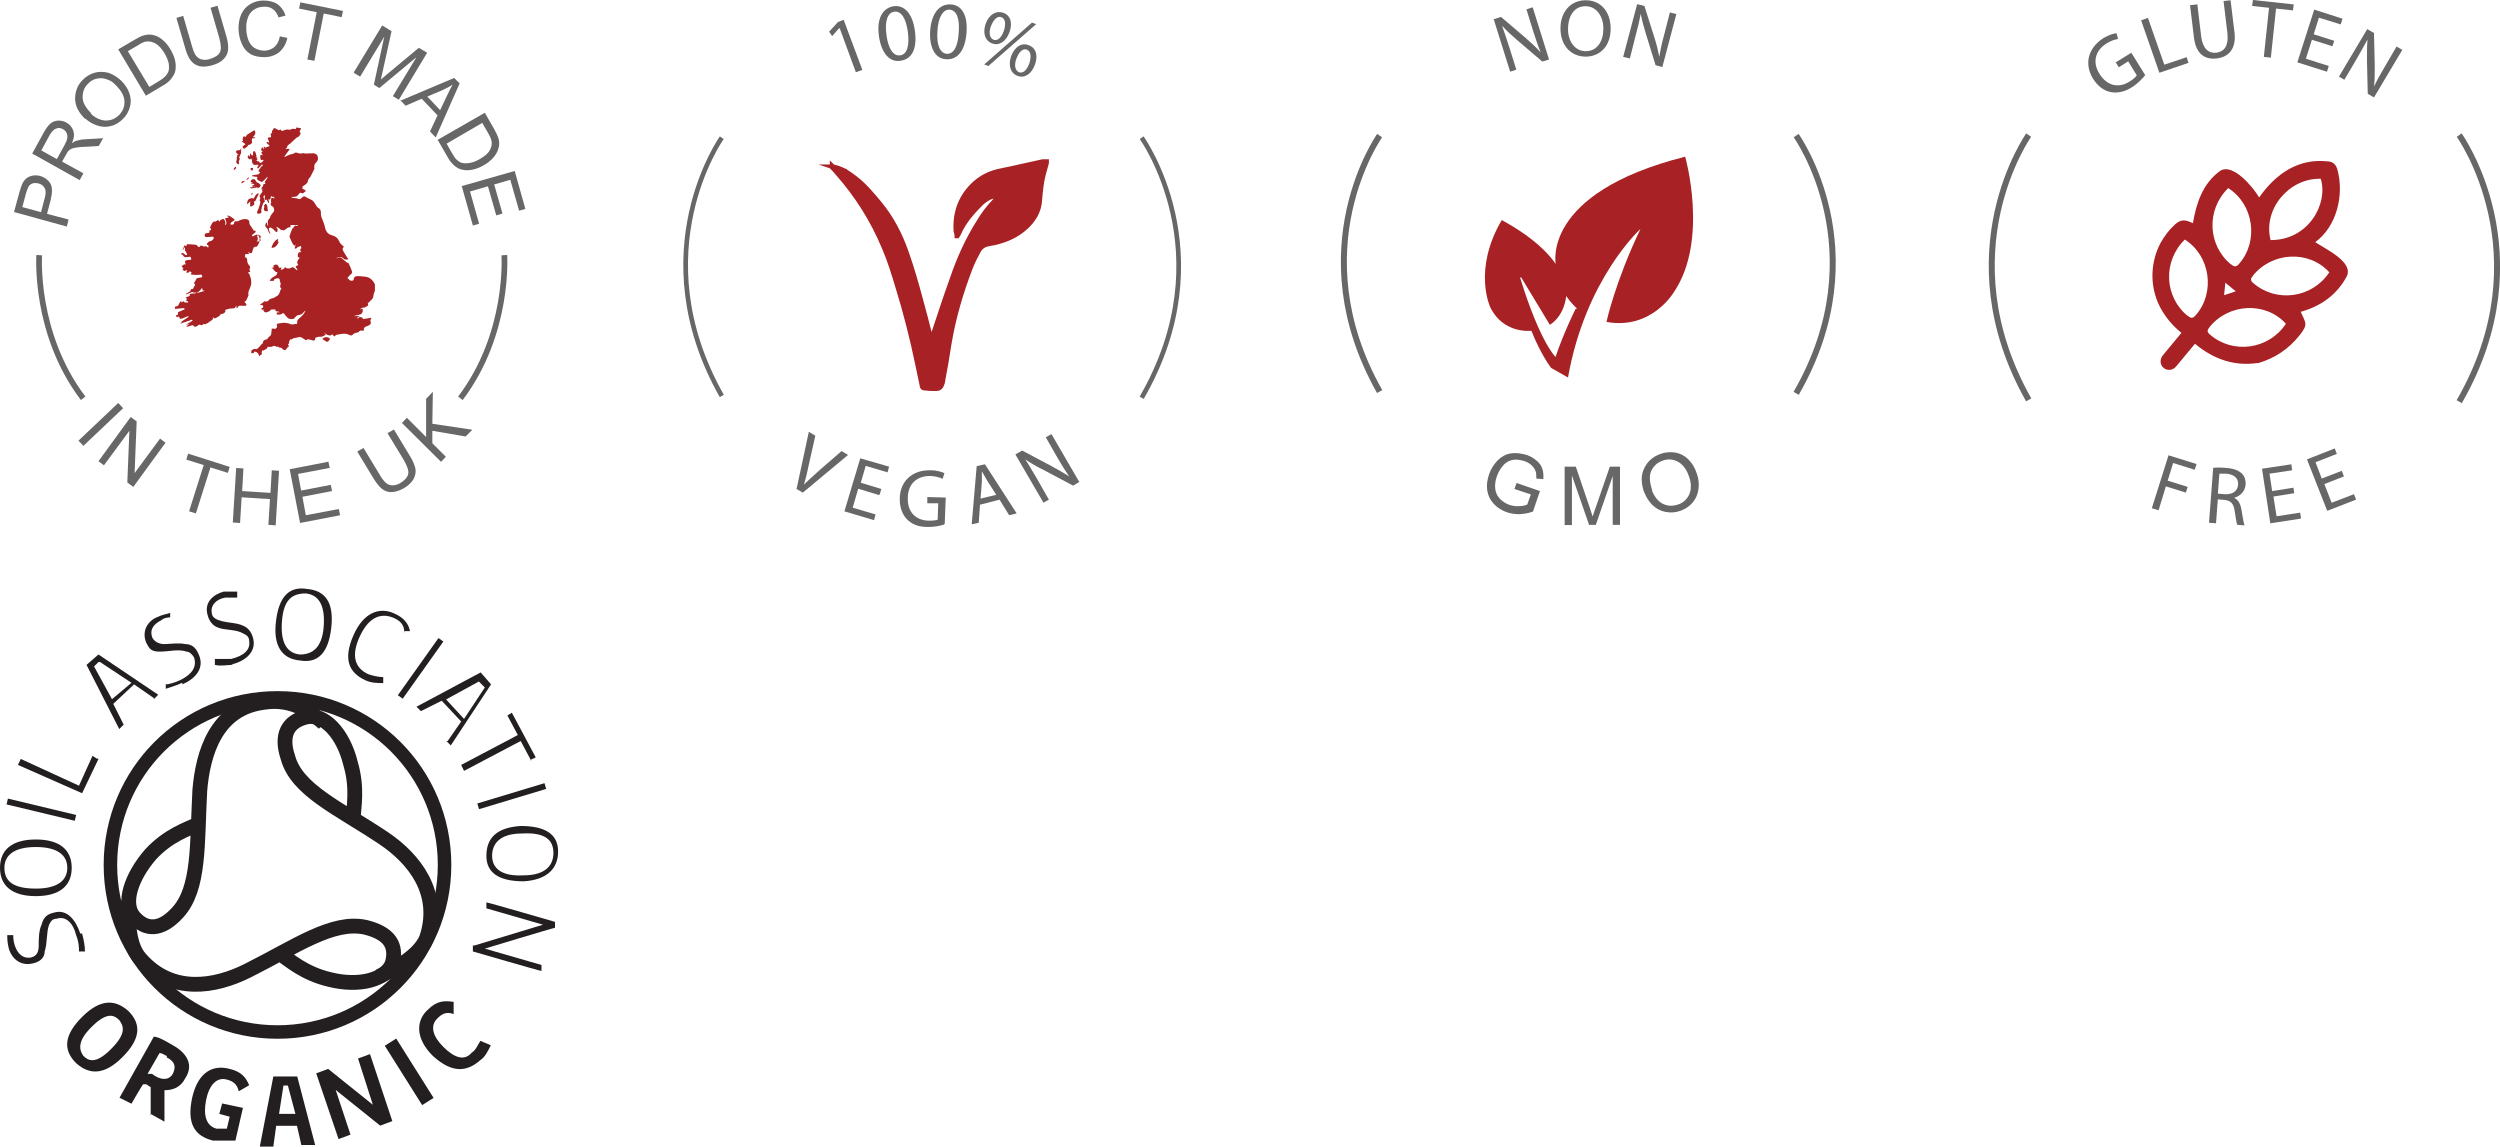 <?xml version="1.0" encoding="UTF-8"?>
<svg xmlns="http://www.w3.org/2000/svg" id="a" viewBox="0 0 962.2 441.4">
  <defs>
    <style>.e{fill:#676767;}.e,.f,.g,.h{stroke-width:0px;}.i{stroke-width:5.7px;}.i,.j,.k,.l,.m{fill:none;}.i,.m{stroke:#231f20;}.j{stroke-width:2.3px;}.j,.k,.l{stroke:#676767;}.j,.k,.l,.n{stroke-miterlimit:10;}.f,.n{fill:#a82124;}.k,.n{stroke-width:1.8px;}.l{stroke-width:2.2px;}.m{stroke-width:5.2px;}.n{stroke:#a82124;}.g{fill:#231f20;}.h{fill:#a82123;}</style>
  </defs>
  <g id="b">
    <path class="e" d="M25.7,87.2l-20.3-5.6,2.1-7.7c.4-1.3.7-2.3,1-3,.4-.9,1-1.7,1.6-2.2.6-.5,1.4-.9,2.4-1.1.9-.2,1.9-.1,2.9.1,1.7.5,3,1.4,3.9,2.8s.9,3.5.2,6.5l-1.4,5.3,8.3,2.2-.7,2.7h-.1ZM15.8,81.6l1.4-5.3c.5-1.7.5-3,0-3.9s-1.2-1.5-2.4-1.8c-.8-.2-1.6-.2-2.3,0-.7.3-1.3.7-1.6,1.4-.2.4-.5,1.2-.9,2.4l-1.4,5.3,7.3,2h0Z"></path>
    <path class="e" d="M30.8,69.4l-18.4-10.3,4.5-8.2c.9-1.6,1.8-2.8,2.6-3.4.8-.7,1.8-1,2.9-1.1,1.1,0,2.2.2,3.2.8,1.3.7,2.1,1.7,2.6,3.1s.3,2.9-.5,4.8c.7-.5,1.2-.8,1.7-.9,1-.3,2.2-.6,3.5-.6l6.8-.4-1.7,3-5.2.3c-1.5,0-2.6.2-3.5.3-.8.1-1.5.3-1.9.5s-.8.5-1.1.8c-.2.2-.5.7-.8,1.3l-1.6,2.8,8.2,4.5-1.3,2.4h-.1ZM21.9,61.2l2.9-5.3c.6-1.1,1-2,1.1-2.8s0-1.4-.3-2-.8-1.1-1.4-1.4c-.9-.5-1.7-.6-2.6-.2-.9.3-1.7,1.1-2.5,2.5l-3.2,5.9,6.1,3.4h0Z"></path>
    <path class="e" d="M32.8,45.8c-2.5-2.4-3.8-4.9-3.9-7.7,0-2.7.8-5.2,2.9-7.3,1.3-1.4,2.9-2.3,4.6-2.8s3.5-.4,5.3,0c1.7.6,3.4,1.6,4.9,3,1.5,1.5,2.6,3.1,3.2,4.9s.7,3.5.2,5.3c-.5,1.7-1.3,3.2-2.6,4.5-1.4,1.4-2.9,2.4-4.7,2.8-1.8.5-3.5.4-5.3-.2s-3.3-1.5-4.6-2.7h0ZM34.9,43.7c1.8,1.7,3.7,2.6,5.8,2.7,2,0,3.7-.7,5.2-2.2,1.4-1.5,2.1-3.2,2-5.3-.1-2-1.2-3.9-3.1-5.9s-2.5-2-3.8-2.5-2.6-.5-3.9-.2c-1.3.3-2.4,1-3.3,2-1.4,1.4-2,3.1-2,5.1s1.1,4,3.4,6.3h-.1Z"></path>
    <path class="e" d="M56.3,37.1l-10.8-18.1,6.3-3.7c1.4-.8,2.5-1.4,3.3-1.6,1.2-.4,2.3-.5,3.4-.3,1.4.2,2.7.8,3.9,1.8s2.3,2.2,3.2,3.8c.8,1.4,1.4,2.7,1.7,3.9s.4,2.4.3,3.3c0,1-.3,1.9-.7,2.6s-.9,1.5-1.6,2.2c-.7.7-1.6,1.4-2.7,2l-6.6,3.9h.2ZM57.4,33.5l3.8-2.3c1.2-.7,2-1.4,2.6-2,.5-.6.9-1.3,1.1-1.9.2-.9.2-1.9,0-3.1-.3-1.1-.8-2.4-1.6-3.7-1.1-1.9-2.3-3.1-3.5-3.8-1.2-.6-2.4-.9-3.5-.7-.8,0-1.9.6-3.3,1.5l-3.8,2.2,8.3,13.8h0Z"></path>
    <path class="e" d="M81,3l2.7-.8,3.4,11.7c.6,2,.8,3.7.7,5.1s-.6,2.5-1.6,3.6c-1,1.1-2.4,1.9-4.4,2.5-1.9.5-3.5.7-4.9.4-1.4-.3-2.5-1-3.4-2.1-.9-1.1-1.6-2.7-2.2-4.8l-3.4-11.7,2.6-.8,3.4,11.7c.5,1.7,1,3,1.6,3.7s1.3,1.2,2.2,1.4c.9.2,1.9.2,3.1-.2,1.9-.6,3.2-1.4,3.8-2.5.6-1.1.5-2.9-.2-5.6l-3.4-11.7h0Z"></path>
    <path class="e" d="M107.8,14l2.8.6c-.5,2.3-1.5,4-3,5.4-1.5,1.2-3.3,1.9-5.6,2-2.2,0-4.1-.3-5.6-1.2s-2.6-2.2-3.3-3.9c-.8-1.7-1.2-3.6-1.3-5.7,0-2.2.3-4.1,1.1-5.8s1.9-2.9,3.4-3.8c1.5-.9,3.2-1.4,5.1-1.4s3.9.4,5.4,1.4c1.4,1,2.5,2.5,3.1,4.4l-2.7.7c-.5-1.5-1.3-2.6-2.2-3.2-.9-.7-2.1-1-3.5-.9-1.6,0-2.9.5-4,1.3-1.1.8-1.8,1.9-2.2,3.2s-.6,2.6-.5,4c0,1.8.4,3.3.9,4.6.6,1.3,1.4,2.3,2.5,2.9s2.3.9,3.6.9,2.8-.5,3.9-1.5c1-.9,1.7-2.3,2-4h.1Z"></path>
    <path class="e" d="M118.3,22.9l3.6-18.2-6.8-1.4.5-2.4,16.4,3.3-.5,2.4-6.9-1.4-3.6,18.2s-2.7-.5-2.7-.5Z"></path>
    <path class="e" d="M136.2,27.8l10.9-18,3.6,2.2-3.4,15.4c-.3,1.4-.6,2.5-.7,3.2.6-.5,1.5-1.3,2.7-2.3l11.9-9.9,3.2,1.9-10.9,18.1-2.3-1.4,9.1-15-14.3,11.9-2.1-1.3,4-18.5-9.3,15.4-2.3-1.4v-.2h-.1Z"></path>
    <path class="e" d="M154,38.8l20.8-8.8,2.1,2.1-9.2,20.8-2.2-2.3,2.9-6.2-6.1-6.4-6.2,2.7-2-2.1h-.2,0ZM164.5,37.2l4.9,5.2,2.7-5.7c.8-1.7,1.5-3.1,2.1-4.1-1.1.7-2.4,1.4-3.7,2,0,0-6.1,2.6-6.1,2.6Z"></path>
    <path class="e" d="M168.3,53.9l18.3-10.5,3.6,6.3c.8,1.4,1.3,2.5,1.6,3.4.4,1.2.4,2.3.2,3.4-.3,1.4-.9,2.7-1.9,3.9s-2.3,2.3-3.9,3.2c-1.4.8-2.7,1.3-3.9,1.6s-2.4.4-3.3.3c-1-.1-1.8-.3-2.6-.7-.7-.4-1.5-.9-2.1-1.6-.7-.7-1.4-1.6-2-2.7l-3.8-6.6h0ZM171.8,55.1l2.2,3.9c.7,1.2,1.3,2.1,1.9,2.6.6.5,1.2.9,1.9,1.1.9.2,1.9.2,3.1,0s2.4-.7,3.8-1.5c1.9-1.1,3.2-2.2,3.8-3.4.7-1.2.9-2.4.7-3.4-.1-.8-.6-1.9-1.4-3.3l-2.2-3.8-13.9,8.1s0-.2,0-.2Z"></path>
    <path class="e" d="M177.8,71.6l20.3-5.8,4.1,14.6-2.4.7-3.4-11.9-6.2,1.8,3.2,11.2-2.4.7-3.2-11.2-6.9,2,3.5,12.4-2.4.7-4.3-15.2v-.2h.1Z"></path>
    <path class="e" d="M30.2,169.6l15.3-14.5,1.9,2-15.3,14.5s-1.9-2-1.9-2Z"></path>
    <path class="e" d="M37.9,177.5l12.4-17,2.3,1.7-.8,19.9,9.8-13.3,2.1,1.6-12.4,17-2.3-1.7.8-19.9-9.8,13.3s-2.1-1.6-2.1-1.6Z"></path>
    <path class="e" d="M72.8,196.7l5.6-17.7-6.7-2.1.7-2.3,16,5.1-.7,2.3-6.7-2.1-5.6,17.7s-2.6-.8-2.6-.8Z"></path>
    <path class="e" d="M89.6,201.1l1.3-21,2.8.2-.5,8.7,10.9.7.5-8.7,2.8.2-1.3,21-2.8-.2.6-9.9-10.9-.7-.6,9.9-2.8-.2Z"></path>
    <path class="e" d="M115.5,201.3l-4-20.7,14.9-2.9.5,2.4-12.2,2.3,1.2,6.4,11.4-2.2.5,2.4-11.4,2.2,1.3,7.1,12.7-2.4.5,2.4s-15.5,3-15.5,3Z"></path>
    <path class="e" d="M149.2,166.7l2.4-1.4,6.3,10.4c1.1,1.8,1.7,3.4,2,4.7.2,1.3,0,2.6-.7,3.9s-1.9,2.5-3.6,3.5-3.2,1.5-4.6,1.6-2.7-.3-3.8-1.1-2.2-2.2-3.4-4.1l-6.3-10.4,2.4-1.4,6.3,10.4c.9,1.6,1.8,2.6,2.5,3.2s1.6.8,2.5.8,1.9-.3,2.9-.9c1.7-1,2.7-2.2,3-3.4s-.3-3-1.6-5.3l-6.3-10.4s0-.2,0-.2Z"></path>
    <path class="e" d="M169.6,177.6l-14.9-14.8,1.9-2,7.4,7.4v-14.7l2.6-2.7-.2,12.3,15.4,2.3-2.6,2.6-12.8-2.2v4.8l5.2,5.2-1.9,2h.1Z"></path>
    <path class="l" d="M15.1,98.2s-2.1,30,16.9,55.1"></path>
    <path class="l" d="M194.1,98.2s2.1,30-16.9,55.1"></path>
    <path class="h" d="M109.5,88.5s.6-.3.8-.5c.3-.4.7-.5,1.1-.5s.5,0,.4-.5v-.3s0-.1.1-.1h2.7v.3h-.5c-.5-.2-.8,0-.8.3l-.7.7c-.3.5-.5,1.1-.7,1.6-.2.6-.4,1.2-.5,1.6.4,1,.8,1.8,1.2,2.6.2.3.4.6.7.9.2-.1.3-.3.5-.4,0,.3-.2.5-.3.8v.7s.6,0,.7-.2c.2-.1.3-.3.4-.5,0-.1.3-.1.3,0h0s.2.2.3,0,.2-.2.3-.3.3,0,.3,0c.1.3.2.7.2.8-.6.4-.6.8-.1,1.5-1.1,0-1.2.5-1.3,1.2,0,.6,0,.9.8,1-.8.9-1.5,1.8-.5,2.9-.2,0-.4,0-.5.1-.5.2-.9.4-.3,1s.2.5.3.9c-.5-.4-.8-.6-1.1-.9-.3-.4-.7-.4-1.1-.2-.9.5-1.7.5-2.6-.2,0,.6-.9,1.1-1.6,1,.1-.2.3-.5.4-.8-.4,0-.7,0-.9.1-.7-1.4-.9-1.5-2.2-1,0,.3,0,.7-.1,1-.2,0-.4-.1-.6-.2v.2c.8.4,1,1.7,2.2,1.7,0,.2-.1.4-.2.5,0,.2-.1.5-.3.6-.4.3-.8.6-1.3.8-.5.4-1,.8-1.2,1.4h1.6c0-.9.9-.9,1.6-1,.5,0,.6.3.7.7,0,.3,0,.6.2.9.2.4.2.6,0,1-.1.2,0,.6,0,.9s.3.2.4.3c0,.2-.2.4-.3.6-.3.9-.5,2-1.5,2.5-.3.1-.6.3-.8.5-.4.2-.8.3-1.1.4s-.7.1-.8.3c-.6.7-1.2,1.1-1.9.7-.4.3-.7.5-.9.7-.3.2-.6.4-1,.7,1.3.1,1.3.2,1.3,1-.3.2-.5.3-.8.5.2.2.3.3.3.4h1s-.4.2-.6.2c.1,0,.2.1.3.2.2.5.5.7,1.1.6.4-.2.9-.3,1.3-.5v-.2s.4-.4.7-.4h1.4c-.2,1.2,1.2.4,1.6,1.1h-.5s-.5,0-.6.2v.5s.4.2.6.2c.3,0,.6,0,.8-.1.1,0,.3,0,.4-.1.5-.5.9-.5,1.2,0s.6.8,1,1.2c.7.8,1.6.8,2.5.6.2,0,.4-.3.5-.5.4-.3.8-.9,1.2-.9,1-.1,1.7-.4,2.2-1.2.1-.2.4-.3.7-.5-.1.3-.3.5-.4.7-.5,1-1.4,1.6-2.2,2.4-.5.4-.7.9-.6,1.4,0,.7-.2.6-.6.6s-.5.1-.8.1-.8.2-1,0c-.6-.3-1.2-.3-1.8-.5-1.1-.2-2,.1-3.1.2-.5,0-.7.5-.5.9.2.6-.2.8-.5,1.1-.2.1-.5,0-.8,0s-.4,0-.7-.1c0,.7-.1,1.3-.2,1.9,0,.2,0,.4-.1.6-.4.6-1.2.9-1.4,1.6,0,0-.2.1-.3.1-.7.2-1.3.3-1.4,1.3,0,.2-.2.3-.4.5l-.3.3s-.7.9-1.2,1.3c-.2.2-.7.5-.9.4-.7-.4-1,.2-1.5.4-.2.1-.2.7-.2,1.1h.9s.2-.4.3-.6c1.1.1,1.7.8,1.9,1.9.2-.3.3-.5.4-.5.5-.2.8-.4.5-1.1,0-.2.2-.6.4-.9,0,.1.1.3.1.3.5-.3,1-.5,1.6-.9h0s0-.9.8-.6c.4.1.9,0,1.3-.2.7-.3,1.2-.2,1.6.3.1-.1.3-.2.3-.3.4.2.6.5.9.5.5,0,.8.1,1.1.6.1.2.6.3,1,.4,0,0,.2-.3.4-.5.2-.3.4-.5.6-.7.3-.2.7-.4.1-.8,0,0-.1-.3,0-.3.6-.3.2-1.1.6-1.5s0-.4.1-.4c.2,0,.6.1.7,0,.6-.6,1.4-.5,2.1-.7.6-.2,1.2-.3,1.7,0,.6.4,1.2.8,1.7,1.1.2-.1.4-.4.6-.4.6,0,1.3.2,1.9.4.7.2.9,0,1-.6,0-.2.1-.5.3-.5.5-.1,1.1-.4,1.5-.3,1,.2,1.5-.5,2.3-.7-.3-.3-.4-.6-.7-.9.6.4,1.1.9,1.6,1,.4.1,1.1.3,1.5-.3h.2s.4.6.6.8c.4-.2.6-.5.8-.6,1.6-.3,3.2-.8,4.8-.1.3.1.5.3.8.3s.5,0,.6-.1c.4-.7,1.1-.8,1.8-1,.3,0,.6-.1.7-.3.4-.5.8-.6,1.4-.4h.5c0-.9.1-1.3.8-1.6.3-.1.7-.2,1-.4.9-.4,1.1-.8.8-1.7,0-.2-.1-.3-.1-.3.2-.4.3-.6.4-.8v-.2c-1.2.2-2.3.4-3.2.5-.1-.2-.2-.6-.4-.6-.4,0-.8-.5-1.1,0-.3.4-.5.4-1,.2.4-.2.7-.3,1.2-.5-.7-.3-1.3-.4-2-.1,0-.1.1-.3.2-.3.6-.1,1.2-.2,1.7-.4.2,0,.4,0,.6-.2.7-.5.9-1.2.6-2.1-.4.1-.7.2-1.1.3.4-.3.8-.5,1.2-.7h.6s1.5-.6,1.5-1-.1-.5-.2-.9h-.8,1.2s.6-.7.9-1c0,0,.1,0,.2-.1.2-.3.5-.6.6-.9.2-.9.2-1.7.7-2.5v-2.5s0-.1-.1-.2c-.7-1.5-1.9-2.6-3.6-2.8-.7,0-1.4-.2-2.1-.2-1,0-2.2-.3-2.4,1.3,0,.5-1,.6-1.4.3-.3-.3-.6-.5-1-.9.4-.4.8-1,1.3-1.4.4-.3.6-.7.5-1.1-.4-1.1-.8-2.1-1.3-3.1,0-.2-.4-.2-.6-.3-.6-.5-1.3-1-1.9-1.6s-.4-.4-.8-.3-.9.1-1.3.2v-.2s.8,0,1.1-.1c.7-.4,1.1,0,1.5.4s.5.4.8.4.7,0,1.1-.1c-.2-.3-.4-.6-.6-.9-.5-.8-1-1.5-1.4-2.3-.3-.7-.3-1,0-1.3s.2-.5,0-.6c-.8-.5-1.3-1.2-1.7-2.1-.5-1.1-1.4-1.7-2.5-2-1.4-.3-2.3-1.2-2.7-2.6-.2-.5-.2-1.1-.4-1.6-.3-1-.8-1.9-1.1-2.9-.1-.4-.2-.8-.2-1.2.1-1.2-.2-1.9-1.3-2.5,0,0-.1-.1-.2-.2-.4-.6-.8-1.3-1.2-1.9-.2-.3-.6-.6-1-.8-.7-.4-1.4-.6-2-1-.6-.5-1.1-.4-1.6.2-.3.3-.9.7-1.2.5-.6-.3-1.3-.3-2-.4-.3,0-.5-.1-.8-.2v-.2h.4s1.5,0,1.8-.4c.3-.4.7-.8,1-1.1,0,0,.3-.2.4-.1.8.5,1.2-.1,1.8-.6v-.3s-.8-.5-1.2-.7c0,0-.1-.2,0-.3.1-.3.2-.5,0-.6h0s.6-.2.8-.4c.5-.5,1.2-.7,1.3-1.7,0-.5.6-1.1,1-1.6l1.5-3v-.3c-.2-.9.1-1.7.8-2.3.7-.7.7-1.5.4-2.4-.2-.6-1.1-1-1.6-1-.9,0-1.9.1-2.8.1s-1.1-.3-1.5-.1c-.7.3-1.2,0-1.7-.1-.3-.1-.8-.3-1-.1-.5.4-1,.4-1.6.6h-.2c-.5.2-1,.4-1.6.7l-.5.3s-.3,0-.2-.2c.6-.9,1.3-1.8,1.9-2.6,0-.1,0-.3-.2-.3h-1.2s-.1-.2,0-.2c.2-.1.5-.2.5-.4,0-.9.9-1.1,1.4-1.6.5-.6,1.2-1.1,1.8-1.7.2-.2.3-.4.5-.4.8-.3,1.3-.9,1.5-1.7,0-.1,0-.3-.2-.3-.3-.1-.2-.4,0-.7.1-.2.2-.4.3-.7,0-.1,0-.3-.2-.3l-1.6-.2s-.2,0-.1.2v.4c-.7,0-1.4-.4-2,.2-.1.1-.5,0-.8,0-.4-.1-.7,0-1,0-.5.2-1.1.3-1.5.5h-.2s-.2-.4-.3-.5c-.2,0-.4,0-.7.2h-.2s-.9-.5-1.5-.8c-.2,0-.3,0-.4.2,0,.2-.1.4-.3.5-.2.2-.4.5-.3.7,0,.1.1.2,0,.3h0s-.1.3-.3.4c-.4,0-.2.5-.1.9v.3s0,.3-.3.3h-.7s-.3.2-.2.4c.2.5.3,1,.5,1.5,0,0,0,.2-.1.1l-.6-.3s-.3,0-.3.2c0,.6.8.8,1.1,1.2,0,.1,0,.3-.1.3-.4.1-.8.3-1.3.5h-.3s-.1-.2-.2-.3h-.3v.3s.2.3.2.5h0s-.2.2-.3.1c-.1-.3,0-.8-.5-.6-.2,0-.3.5-.4.9,0,.1,0,.3.2.3s.3.1.5.2h0c-1.2.5-.2,1-.1,1.5,0,0,0,.1-.2.1l-.3-.2h-.3c-.2.5-.2,1,0,1.6.1.5.4.6.8.3h0s.3,0,.3.1h0v.2s-.3.4-.5.6-.5.2-.8.3c0,0-.2,0-.2-.1s0-.2-.1-.3c0,0-.2-.1-.3-.2h-.3s-.4-.1-.5-.4h0v-1.1c0-.8-.1-1.7-.7-2.4,0-.1-.3-.1-.3,0l-.3.3v1.2s-.2.2-.4.1c0,0-.1-.1-.2-.2-.1-.1-.3-.3-.4-.5,0-.1-.2,0-.2,0v1.1s-.1.1-.2,0c-.1-.2-.2-.3-.3-.4h-.2c-.3.8-.2,1.1.7,1.6h.2v-.3h.3l.3.4v.3s-.2.4.3,1.2c.3.5.8.6,1.3.4h.2v.2s.2.1.2,0l.2-.3h.2s.1.2,0,.4c-.1.3-.2.6-.4.8-.1.2.2.4.4.3.5-.6,1.1-1.1,1.6-1.7,0,0,.2,0,.1,0l-.2.3v.2l.4.3h0s-.7,0-1,.4v.3l.2.2s0,.1,0,0c-.4-.2-.5-.2-1,1.1,0,.1,0,.2.2.2h.2s.3.2.2.3c-.2.2-.4.5-.5.6,0,0-.1.1-.2.1l-2.3.4s-.2.3,0,.3l1,.2s.7,0,1,.1c0,0,.1.1,0,.2l-.2.2s-.1.2,0,.2c.2.8,1,.9,1.7,1.3h.3s.5-.4.7-.6l1.2-1.2h.1s.2.1.1.2c-.4.6-.8,1.1-1.1,1.6v.3h.2v.4s-.4.2-.6.2-.2.1-.2.3,0,.3-.1.5c0,0,0,.2-.2.2-.4.3-.4.6-.3,1,0,.1.2.1.2,0l.4-.5s.1,0,0,0c-.1.3-.4.7-.5,1,0,0,0,.2.1.2h.1s.2,0,.1.1l-.6.8c-.6.8-.8,1-.4,1.5h0s.2.4,0,.6c-.2.3-.2.6,0,.9.1.1.2.3.1.5h0c-.2.8-.4,1.5-.7,2.3,0,.3-.3.5-.4.8,0,.2-.1.5-.2.7,0,.2,0,.3.3.4s.3,0,.5,0h.4s.6-.3.5-.6v-.3s-.1-.5,0-.7c.1-.6.2-1.1.4-1.6.1-.4.3-.9.6-1.1.5-.3.3-.6.2-.9-.2-.4-.3-.9-.4-1.2,0-.2,0-.3.1-.4l.2-.2s.4,0,.3.2c-.2,1.3-.3,1.4.3,1.6,0,0,.2,0,.2-.2v-.2s0-.1,0,0l.8,1.5h.3c-.1-.5-.2-1-.3-1.5,0,0,0-.1.1,0v.2h.4s.3-.3.3-.4c.1-.3.2-.7.2-1h.2s0,.2.1.4c0,0,.1.1.2,0,.5-.4.6.2,1,.5h-.4c-.9-.3-1.1-.2-1.1.8s.2.8,0,1c-.4.7,0,1,.5,1.3.6.3.6.8.7,1.3v.5s-.1.2-.2.3c-.3.4-.6.8-1,1.3s-.3,1.1-.6,1.3c-.6.6-.8,1-.5,2.5,0,0,0,.2-.1.2h0s-.2,0-.2-.1c0-.3-.1-.7-.2-1,0-.1-.2-.1-.2,0-.1.2-.3.5-.3.5-.3.6,0,1.1.4,1.5s.6.8.7,1.3c0,.1,0,.2.1.3l.6.8h.1l-.5-1.4c-.2-.5-.2-.9.2-1.1h.5s.7.5,1,.7c.3.2.3.5.6.7.8.5.8.4.9-.2,0-.4.2-.9-.3-1-.2,0,0-.3,0-.5h.1s.4.4.7.5c.2,0,.5.3.7.6,0,0,.2.1.3.1h.4s.2.2.5.2c0,0,.3-.2.3-.2Z"></path>
    <path class="h" d="M69.1,116.6s.3-.5.5-.7h.2v.4s.2.1.3,0l.5-.4h.2s-.2.3,0,.4c.3,0,1.1.2,1.3.2s.3-.3.3-.3c0-.2-.2-.3-.6-.3,0,0-.2-.1-.1-.2l.2-.6v-.2l-.4-.2v-.2c.5-.2.9-.4,1.3-.5.1,0,.2-.2.2-.3,0-.6.3-.7.9-.7,1.6,0,3.1-.5,4.7-1v-.2h-.5s-.2-.1-.2-.2v-.6s-.3-.1-.3,0c-.6.9-1.1,1.3-2,1.8,0,0-.2,0-.2-.1s0-.1-.1-.1c-.1,0-.9.1-1.2-.2h-.2c-.8.3-1.6.6-2.3.9-.1,0-.2-.1-.1-.2l1.7-1h.1s-.1-.9.7-.9.2,0,.3-.1c.2-.3.6-1.1.8-1.5,0-.1,0-.3-.2-.3h0s-.3-.2-.2-.4c.4-.6.7-1.2.9-1.6,0-.1.2-.2.4-.3.5,0,1-.2,1.4-.2s.5-.4.4-.7h0s-.3-.5-.6-.4c-.9.2-2.9.1-3.5,0-.1,0-.2-.1-.2-.2l.2-.7s0-.2-.2-.1h0s-.2,0-.2-.1h0s-.1-.3-.2-.2l-.7.6s-.4,0-.7-.1v-.3l.3-.3v-.3h-.4c-.2.1-.4.4-.6.3-.2,0-.5-.4-.8-.6v-.2h.3s.1-.2,0-.3c-.2-.2-.4-.5-.6-.7v-.2c1.2-.2.3-.7,1.5-.5h.1s-.2-.7-.3-.8c-.1-1,1.1-.9,2.2-1,.3,0,.2-.4.1-.8,0-.2-.3-.4-.5-.4-.9.2-2,.5-2.5-.4-.1-.3-.4-.4-.7-.5h0s-.2-.3,0-.4c.6-.2,1,0,1.4.5.3.3.6.3.8,0v-.3s-.5-.5-.4-.8c0-.1,0-.2-.2-.2s-.2-.1-.2-.2v-1.1s0-.1-.1-.1h-.2s-.3.6-.4.9c0,.1-.2,0-.2,0l.6-1.6s.2-.2.3-.1l.4.2h.1l.2-.3v-.2h0v-.2c.7,0,2.4.1,3.4.2.3,0,.6.4.9.7.2.3.6.3.7,0,.3-.5.6-.4,1.6,0h.2c.9-.4,1.1.4,1.5.5,0,0,.2,0,0-.1l-.3-.3h.4v-.3s-.2-.3-.3-.4h-.2s-.3-.3-.2-.5c1.4-1.7,1.4-.3,2.6-1.9.2-.3,0-.8-.4-.8l-2.5.2s-.5-.2-.5-.5v-.5s.2-.5.5-.5.8-.1,1.1-.2c.2,0,.3-.3.2-.5h0s0-.5.2-.5h.4s.2-.4,0-.5c-.8-.3.2-1.8.7-2.5.1-.2.3-.3.5-.3.6,0,.8,0,1.1-.4.2-.2.5-.2.6,0l.3.3h.3v-.2s.1-.4.3-.4c.3,0,.5-.2.8-.3.1,0,.3,0,.4.1.4.7.8,1.2.4,2v.2h0s.2,0,.3-.1c1-1.7-1.7-2.5,1-2.7,0,0,.4-.4-.3-.5-.2,0-.2-.3,0-.3,1,0,1.6.8,2.5,1.3.2.1.2.4,0,.6-.5.3-1.1.6-1.4,1.1-.1.2,0,.5.3.5.8,0,1,0,1.2-1,0-.2.3-.4.6-.3.7.2,1.3-.4,2-.6,1.2-.4,3.3-.6,3.2,1.3,0,.2,0,.3.1.5l1.6,2.4s.2.1.3,0h.3c.4.7-.5,1-1,1.4-.2.1-.3.3-.3.6.1.7,1.8-1,2.3-.3,1.1,1.3.6,2.9-.3,4.3,0,.1-.4.2-.5.2-1.7-.3-.9,3.2-2.3,2.4l-.8-.4s-.1,0,0,0l.4.5v.3h-.8c-.2-.1-.5,0-.6.2-.3.6-.2,1,.4,1.3.2.1.3.3.3.5,0,2.7,1.5,2.2,1.1,3.4-.2.4-.3.8,0,1.1s0,.3-.1.4h-.4s-.2.2-.2.3h0c.8.7.7,1.6,1.1,2.4.1,1.7.3,1.8-.4,3.4-.2.8-.8,1.5-.6,2.5v.5c-.2.6-.6,1.3-.9,1.9,0,.1-.3.3-.4.3,0,0-.3.2-.1.4s.8.7.6,1.1c-.2.3-.8.2-1.4.2h-1.2s-.4,0-.5.3l-.4.6h-.3v-.8s0-.1-.1-.1h0s-.1,0-.1.1c-.3,1.3-1.5.8-2.4,1-.5.1-1.1.3-1.7.5-.1,0-.1.2,0,.3h0s.2.3,0,.4c-.3.6-.9.8-1.6.9-.2,0-.4.3-.5.5,0,.1-.1.2-.3.3-.4.2-.8.5-1.2.7-.6.3-.9.1-1.1-.3,0,0-.2,0-.1,0,.4,1.2-.9,1.2-1.8,2.2-.3.3-.6,0-.8.4,0,.1-.2.2-.3.1-1.4-.4-.5.8-2.1.2h-.4c-.6.6-1.5,1.2-2,.4-.1-.2-.3-.2-.5-.2l-2,.6s-.2,0-.2-.2l1.2-1.1s0-.1,0,0l-1.2.5s-.2-.1,0-.2c.6-.4,2.1-1.2,2.1-1.2.2-.1.3-.4,0-.5h-.3c-.7.4-2.7.9-3.9,1.4h-.2v-.2l.4-.2s.1-.1,0-.2h0s0-.3.2-.3h.3s.1,0,0-.2h0c.8-.5,1.5-.9,2.1-1.4.1-.1,0-.4-.2-.3-1.3.4-3.1,1.8-3.3.4,0-.2-.3-.3-.5-.2l-.2.2h-.3s-.1-.3-.2-.5c0-.1,0-.2.1-.3.2,0,.4-.1.6-.2,0,0,.1-.2,0-.3,0-.2-.2-.5.2-.7l2.3-1s.1-.5-.2-.5c-1.1.1-2.1.2-3.3.3-.1,0-.2,0-.2-.2,0-.3,0-.7.2-.7.5,0,.8-.2,1.1-.4,0,0,.5-1,.5-1ZM99.2,90.5s-.3.2-.2.5l.2.6v.7l-.4.8s0,.1.1,0c.2-.2.6-.5.8,0h.2l.2-.4.2-.2h.2l-.3-.4s-.2-.3,0-.5l.2-.5s-.1-.4-.7-.6l-.4-.2v.2h-.1Z"></path>
    <path class="h" d="M95.2,55.9v.5l-1.1.8h-.3s-.3-.4-.4-.6v-.3l1-.7v-.2s-.9-.6-1.3-.9c-.1,0,0-.3.1-.2h.3s.2,0,.1,0c-.4-.7-.2-1.2.2-1.8,0,0,.2-.1.3,0l.4.3h.1v-.4s0-.1.1,0h.1c0-.5.4-.6.7-.8.7-.5,1.5-.9,2.2-1.4.1,0,.3,0,.4.1.3.5.2,1.3-.2,1.8-.1.2-.3.3-.4.4v.3h0s.2.1.3.1.2-.1.3-.2c0,0,.2,0,.1.1,0,.3-.3.4-.6.4s-.4,0-.5.1c0,.1-.2.3-.2.4v.4s.2.5.1.7c0,.5-.9,1-1.5,1,0,0-.2,0-.1.2v.3s0,.1,0,0l-.4-.3h.2,0Z"></path>
    <path class="h" d="M98.1,77.5h-.2s-.2,0-.2.1c0,.2.1.4.2.6,0,.4-.1.7-.5.9-.3.1-.6.3-.8.4h-.1s-.3-.2-.3-.4h0s.3-.6,0-.9v-.3h.2v-.3h-.2s-.6.6-.9.9c0,0-.2,0-.2-.1,0-.7.2-1.2.5-1.6s.8-.4,1.5-.6c.1,0,.2,0,.2.2h0s0,.2.1.2c.4-.4.6-.8.9-1.3.2-.4.6-.7,1.1-.9.1,0,.3,0,.2.2-.3.7-1,2-1.4,2.9,0,0-.2.1-.3.1h.2Z"></path>
    <path class="h" d="M99.1,72.1h0s0-.1-.1,0c-.7.2-1.5.3-2.3.4h-.2s-.1-.2-.2-.2v-.2h.5s.9-.2,1.3-.2c0,0,.1,0,.1-.1h0s0-.1-.1,0c-.3,0-.5,0-.8.1,0,0-.2,0-.2-.1h0v-.3s.7-.4.8-.5v-.2h-1.1v-.2h-.1s0-.1.1-.1h.7s-.6-.3-.9-.4c-.1,0-.2-.2-.1-.3.1-.2.1-.5.5-.7.9-.3,1-.3,1.5.6.1.3.3.5.7.6.4.2,1,.6,1.1,1,0,.6-.5.9-1.1,1.1h-.1s0-.3,0-.3Z"></path>
    <path class="h" d="M91.5,60.5h0s-.1-.2-.2-.3,0-.5,0-.5c0-.4.4,0,.6,0h0l-1.1-1.1s-.1-.2,0-.2c.2-.6.8-.6,1.1-.6.5.1.6,0,.7-.4,0,0,0-.1.1-.2s.1,0,.2-.1h0s-.3.7,0,.8c0,0,.1,0,.1.1h-.3c.3.7,0,1.2-.3,1.7-.1.1-.1.4-.1.6,0,0,0,.1-.1,0h-.3c.4.5.5,1,.1,1.6-.2.3,0,.7,0,1.1s-.1.2-.3.2c-.7-.2-1-.8-.6-1.6.1-.3,0-.7,0-1,0,0,0-.2.1-.2l.3-.2s0,.3,0,.3Z"></path>
    <path class="h" d="M107.3,93.1c-.6,1.3-1.3,2.3-2.8,2.3.2-1.4,1.5-3.2,2.5-3.4.2.4-.5,1,.3,1.1Z"></path>
    <path class="h" d="M101.8,81s-.3-.3-.2-.6v-.3s.2-.3.1-.4c-.1-.5,0-.9.4-1.2h.3c.8.7.4,1.7.7,2.5,0,.1,0,.2-.1.3-.5,0-.9,0-1.2-.2h0Z"></path>
    <path class="h" d="M127.1,130.3s-.4.6-.6.9c-.3.3-.6.5-1,.2s-.9-.6-1.4-.9c.4-.9,2.3-1,2.9-.1h.1Z"></path>
    <path class="h" d="M96.9,65.7l-.5-.6v-.3s.3-.1.5-.2h.3s.2.2.2.3c0,.2-.1.4-.2.7,0,.1-.2.1-.3,0h0Z"></path>
    <path class="h" d="M90.8,64.2s0,.2.1.3v.2l-.7.7h-.2c-.2-.5.3-.8.6-1.2,0,0,.2,0,.2,0Z"></path>
    <path class="h" d="M95.8,68.5s-.3.6-.8.7c-.1,0-.2-.2-.1-.3.3-.2.6-.4.7-.6,0-.1.3,0,.2.2Z"></path>
    <path class="h" d="M93,70.4v-.5h0s.3-.1.5-.2c.2,0,.3,0,.6-.1,0,0,.2.1,0,.2-.3.3-.6.5-1,.8h-.1s0-.2,0-.2Z"></path>
    <path class="h" d="M98.4,61.5l.4-1h.2v.9c0,.5-.4.2-.6,0h0Z"></path>
    <path class="h" d="M97.3,74.4s-.2.3-.3.5c0,.1-.3,0-.3,0,0-.3.1-.5.3-.6.1-.1.3,0,.2.2h.1Z"></path>
  </g>
  <g id="c">
    <path class="f" d="M606.4,118.9s-4.6,9.2-7.7,18.5c0,0-6-5.7-13.6-30.4,0-.2.3-.4.4-.2l11,18.2s5.2-2.7,6.3-10.9c0,0,3.1-14.2-24.8-29.4-11.3,19.2-4.4,33.6-4.4,33.6,5.1,10.4,15.8,9,15.8,9,3.8,9.5,7.6,14.3,7.6,14.3l6.5,3.7c6.7-38,27.9-57.2,27.9-57.2-9.7,20.2-13.1,35.8-13.1,35.8,17.6,3.2,26.1-11.7,26.1-11.7,13.3-19.9,4.2-51.9,4.2-51.9-55.8,14.1-49.8,41.5-49.8,41.5,0,0-.3,9.1,8.1,16.9,0,0-.2.2-.2.2Z"></path>
    <path class="e" d="M581.2,27.5l-6.3-20.1,2.8-.9,9.6,8.2c2.2,1.9,4,3.6,5.7,5.5h0c-1.1-2.6-1.9-5.1-2.9-8.2l-2.6-8.4,2.4-.8,6.3,20.1-2.6.8-9.6-8.2c-2.1-1.8-4.1-3.6-5.9-5.6h0c.9,2.5,1.7,4.9,2.8,8.3l2.7,8.6-2.4.8h0Z"></path>
    <path class="e" d="M619.9,10.5c.2,7.3-4.1,11.2-9.5,11.3-5.6,0-9.6-4-9.8-10.4-.2-6.7,3.8-11.2,9.5-11.3,5.8-.1,9.6,4.1,9.8,10.4ZM603.5,11.3c0,4.5,2.6,8.5,7,8.4s6.7-4.1,6.6-8.9c0-4.1-2.4-8.5-7-8.4-4.5,0-6.7,4.3-6.6,9h0Z"></path>
    <path class="e" d="M624.7,22l5.4-20.4,2.8.7,3.8,12c.9,2.8,1.5,5.3,1.9,7.6h0c.5-2.8,1-5.3,1.9-8.5l2.2-8.6,2.5.6-5.4,20.4-2.6-.7-3.7-12c-.8-2.6-1.6-5.4-2-7.8h0c-.5,2.6-1.1,5.1-2,8.5l-2.2,8.7-2.5-.6h-.1Z"></path>
    <path class="e" d="M582.8,188.4l.9-2.5,9,3.1-2.7,7.9c-1.7.6-3.4.9-5.2,1-1.6,0-3.2-.2-4.7-.7-2.1-.7-3.8-1.8-5.2-3.3-1.4-1.5-2.2-3.2-2.5-5.2-.3-2,0-4,.7-6.1s1.8-3.8,3.3-5.4c1.5-1.5,3.2-2.4,5.1-2.7,1.9-.3,3.9,0,6.1.6,1.5.5,2.8,1.3,3.8,2.2,1.1.9,1.8,1.9,2.2,3.1.4,1.1.5,2.4.4,4l-2.7-.2c0-1.2,0-2.2-.3-2.9-.3-.8-.8-1.5-1.5-2.2s-1.6-1.2-2.7-1.6c-1.3-.4-2.4-.6-3.5-.6s-2,.3-2.8.7-1.5,1-2,1.6c-1,1.1-1.7,2.4-2.3,3.9-.7,1.9-.9,3.5-.7,5.1s.8,2.7,1.8,3.8c1,1,2.2,1.8,3.6,2.3,1.2.4,2.5.6,3.8.5,1.3,0,2.3-.3,3.1-.6l1.4-3.9-6.3-2.1h-.1Z"></path>
    <path class="e" d="M602.2,202v-22.4h4.3l5.4,15.9c.5,1.5.8,2.6,1.1,3.3.2-.8.6-2,1.2-3.6l5.4-15.6h3.9v22.4h-2.8v-18.8l-6.5,18.8h-2.6l-6.6-19v19.1h-2.8Z"></path>
    <path class="e" d="M632.8,189.5c-1.2-3.5-1.3-6.6,0-9.2,1.2-2.6,3.2-4.5,6.3-5.6,1.9-.7,3.8-.8,5.8-.5,1.9.4,3.5,1.2,4.9,2.6s2.5,3.1,3.2,5.3c.8,2.1,1,4.2.7,6.2-.3,2-1,3.7-2.3,5.2s-2.8,2.4-4.6,3.1c-2,.7-3.9.8-5.9.4s-3.5-1.3-4.9-2.6c-1.4-1.4-2.4-3-3.1-4.8h.1-.1ZM635.7,188.5c.9,2.5,2.3,4.3,4.1,5.3,1.9,1,3.8,1.1,6,.4s3.5-2.1,4.4-4c.8-1.9.8-4.3-.2-7-.6-1.7-1.4-3.1-2.4-4.1-1-1.1-2.2-1.7-3.6-2.1-1.4-.3-2.7-.2-4.1.3-2,.7-3.4,2-4.3,3.8-.9,1.8-.8,4.3.3,7.6h-.1Z"></path>
    <path class="j" d="M531,52.2s-31,43.7,0,98.5"></path>
    <path class="j" d="M691.3,52.2s31.7,44.2,0,99.2"></path>
  </g>
  <g id="d">
    <path class="e" d="M825.4,29.2c-.8,1-2.5,2.9-4.9,4.4-2.7,1.7-5.5,2.4-8.3,1.8-2.5-.5-4.9-2.3-6.7-5.2-3.3-5.5-2-11.6,4-15.5,2.1-1.3,4-1.8,5.1-1.9l.6,2.2c-1.2.2-2.6.6-4.4,1.7-4.4,2.7-5.6,7.3-2.7,11.8,2.8,4.5,7.3,5.6,11.5,2.9,1.5-.9,2.4-1.8,2.8-2.4l-3.3-5.4-3.6,2.3-1.2-1.9,6-3.7,5.4,8.7h-.1Z"></path>
    <path class="e" d="M824.1,7.8l2.6-.9,6.3,18,8.6-2.9.7,2.2-11.2,3.8-7-20.1h0Z"></path>
    <path class="e" d="M845.7,1.6l1.5,12.5c.6,4.7,2.9,6.5,5.8,6.2,3.1-.4,4.8-2.7,4.3-7.4l-1.5-12.5,2.7-.3,1.5,12.3c.8,6.5-2.3,9.6-6.9,10.1-4.3.5-7.9-1.5-8.7-8.1l-1.5-12.4,2.7-.3h0Z"></path>
    <path class="e" d="M873.3,3l-6.5-.7.3-2.3,15.7,1.7-.3,2.3-6.5-.7-2,18.9-2.7-.3s2-18.9,2-18.9Z"></path>
    <path class="e" d="M897.7,17.8l-7.9-2.5-2.3,7.3,8.8,2.8-.7,2.2-11.4-3.6,6.5-20.3,10.9,3.5-.7,2.2-8.4-2.6-2,6.4,7.9,2.5-.7,2.1h.1Z"></path>
    <path class="e" d="M900.2,29.5l10.9-18.3,2.6,1.5.3,12.7c0,2.9,0,5.6-.3,7.9h0c1.2-2.5,2.5-4.8,4.2-7.7l4.5-7.7,2.2,1.3-10.9,18.3-2.4-1.4-.3-12.7c0-2.8,0-5.7.2-8.2h0c-1.2,2.3-2.5,4.5-4.3,7.7l-4.6,7.8-2.2-1.3h.1Z"></path>
    <path class="e" d="M834.5,175.2l10.9,3.4-.7,2.2-8.3-2.6-2.1,6.8,7.7,2.4-.7,2.2-7.7-2.4-2.8,9.2-2.6-.8,6.4-20.3h0Z"></path>
    <path class="e" d="M851.5,180.1c1.4-.2,3.4-.2,5.3,0,2.9.2,4.7.9,6.1,2.2,1,1,1.5,2.5,1.4,4.1-.2,2.8-2.1,4.5-4.4,5.2h0c1.6.8,2.4,2.3,2.8,4.6.5,3,.8,5.1,1.2,6l-2.8-.2c-.3-.6-.6-2.5-1-5.2-.4-2.9-1.4-4.1-3.9-4.4l-2.6-.2-.7,9.2-2.7-.2,1.6-20.9v-.2h-.1ZM853.5,190l2.8.2c2.9.2,4.9-1.2,5.1-3.6.2-2.7-1.7-4-4.5-4.3h-2.7s-.6,7.8-.6,7.8Z"></path>
    <path class="e" d="M883.2,189.8l-8.2,1.3,1.2,7.6,9.1-1.4.3,2.3-11.8,1.8-3.2-21,11.3-1.7.3,2.3-8.7,1.3,1,6.7,8.2-1.3.3,2.2h.2Z"></path>
    <path class="e" d="M902.3,183.3l-7.7,3,2.8,7.2,8.6-3.3.8,2.1-11.1,4.3-7.8-19.8,10.7-4.2.8,2.1-8.2,3.2,2.4,6.3,7.7-3,.8,2.1h.1Z"></path>
    <path class="j" d="M780.8,52s-32,45.2,0,101.9"></path>
    <path class="j" d="M946.5,52s32.8,45.8,0,102.6"></path>
    <path class="f" d="M869,139.8c6.5-1.9,11.8-5.4,16.1-10.8,3.3-4.2,2.4-4.5.4-9,7.7-2.1,13.9-6.5,17.7-13.6,2.8-5.6-8.3-10.6-12.1-13.2,8.3-6.1,11.2-18.2,8.5-28-.6-2-1.7-3-3.8-3.1-11.3-1.2-19.9,4.8-26.3,13.9-2.2-3.8-10.3-13.7-15.2-10.1-6.5,4.8-9,12.3-10.3,20-2.6-1.2-4.4-1.8-6.9.5-2.3,2.1-4.1,4.5-5.6,7.2-4.3,8.2-4.1,18.2.7,26.1,1.7,2.8,4.1,5.8,7.4,8.4l-7.2,8.7c-1.1,1.3-1.1,3.3,0,4.5,1.4,1.5,3.7,1.4,5.1-.2l7.3-8.8c7.4,6.2,15.5,8.7,24.1,7.4v.2h.1ZM842,121.6c-9-7.3-9.7-21-1.1-29.4,9.8,6.2,11.8,20.3,4.3,29-1.1,1.3-1.8,1.5-3.1.4h-.1ZM893.2,68.8c3,9.4-4.6,23.7-19.3,23.6-3-11.8,7-23.9,19.3-23.6ZM856.6,108.9l3.9,3.2c-1.6.6-2.9,1-4.5,1.5.2-1.6.3-2.9.5-4.8h.1ZM850.4,125.9c7.3-9.1,21.5-10,29.4-1.3-6.6,10-20.4,11.8-29.2,4.2-1.2-1-1.2-1.7-.2-2.8h0ZM858.7,101.8c-9-7.3-9.7-21-1.1-29.4,9.8,6.2,11.8,20.3,4.3,29-1.1,1.3-1.8,1.5-3.1.4h-.1ZM867.1,106.1c7.3-9.1,21.5-10,29.4-1.3-6.6,10-20.4,11.8-29.2,4.2-1.2-1-1.2-1.7-.2-2.8h0Z"></path>
  </g>
  <path class="n" d="M320.5,64.2h.1c3.4.6,6.1,2.5,8.7,4.5,3.5,2.7,6.5,6.3,9.3,9.7,4.6,5.6,7.8,11.8,10.2,18.6,2.2,6.2,4,12.6,5.7,18.9,1.1,4,2.2,8.2,3.2,12.2.2.7.5,1.5.7,2.2h.1s.5-1.1.7-1.6c2.4-7.2,4.7-14.3,7.3-21.5,2.6-7.6,5.8-14.8,10.1-21.6,1.7-2.9,3.7-5.6,6.1-8.1.6-.7,1.2-1.5,1.9-2.2,0,0,0-.2.1-.4h-.5c-1,.4-2.1.6-3.1,1-1.5.7-2.9,1.7-4.1,3-2.9,2.9-5.6,6.1-7.4,9.7-.2.5-.5,1-.7,1.5-.1.2-.4.5-.5.7h-.1c0-.6-.2-1.2-.4-2-.4-7.3,2-13.6,7.6-18.5,2.9-2.5,6.2-3.9,9.8-4.6,5.5-1.1,10.7-2.4,16-3.5h1.5v.5c-.4,1.4-.7,2.7-1.1,4-.9,3.2-1.2,6.7-1.5,10.1-.2,4.6-2.5,8.2-6,11.2-3.4,2.9-7.3,4.5-11.6,5.5-.7.1-1.5.2-2.1.4-1.7.2-3.1,1.2-3.9,2.7-1.1,2-2.1,4-3,6.2-3.7,9.6-6.6,19.4-8.3,29.6-.7,4.6-1.5,9.4-2.4,14,0,.5-.2,1.1-.4,1.6-.4,1.1-1.1,1.6-2.2,1.6s-2.7,0-4-.2c-1.1,0-1.4-.2-1.5-1.4-.5-2.5-1.1-5.1-1.6-7.6-2.1-10.2-4.7-20.4-7.8-30.4-1.5-4.9-3-9.9-5.1-14.7-4.4-10.6-10.4-20.1-18.1-28.8-.6-.7-1.2-1.4-1.9-2.1v-.5l.4.4h.1Z"></path>
  <path class="e" d="M322.9,10.9h0l-2.6,3-1.2-1.7,3.4-3.7,2.2-.9,7.2,19.3-2.5.9-6.2-16.9h-.3Z"></path>
  <path class="e" d="M352.1,11.7c1,6.9-1,11.1-5.6,11.7-4,.6-7.2-2.7-8.2-9.4-1-6.8,1.4-10.9,5.6-11.6,4.2-.6,7.3,2.9,8.2,9.3ZM341.2,13.6c.7,5.3,2.7,8.1,5.3,7.7,2.7-.4,3.6-3.9,2.9-9.1-.7-5.1-2.5-8.1-5.3-7.7-2.4.4-3.7,3.5-2.9,9.1Z"></path>
  <path class="e" d="M372,12.5c-.5,6.9-3.4,10.6-7.9,10.3-4-.2-6.5-4.2-6.1-10.9.5-6.9,3.6-10.4,7.9-10.2s6.6,4.2,6.1,10.8ZM360.8,12c-.4,5.3,1,8.4,3.5,8.7,2.9.2,4.4-3,4.7-8.3.4-5.1-.7-8.4-3.5-8.7-2.4-.1-4.4,2.6-4.7,8.3Z"></path>
  <path class="e" d="M388.6,12.2c-1.4,4-4.2,5.5-6.8,4.5-2.4-.9-3.7-3.5-2.5-7.4,1.4-3.9,4.2-5.3,6.8-4.4,2.7.9,3.7,3.6,2.5,7.3ZM378.8,24.8l18.4-16.1,1.6.6-18.4,16.1-1.6-.6ZM381.4,10c-.9,2.5-.6,4.6,1,5.3,1.7.6,3.1-1,4-3.5.7-2.4.7-4.5-1-5.2-1.6-.6-3.1,1.1-4,3.5h0ZM398.4,24.7c-1.4,4-4.2,5.5-6.8,4.5-2.4-.9-3.7-3.5-2.5-7.4,1.4-3.9,4.2-5.5,6.8-4.4,2.7.9,3.7,3.6,2.5,7.3ZM391.2,22.5c-.9,2.5-.6,4.6,1,5.3,1.7.6,3.1-1,4-3.5.7-2.4.7-4.5-1-5.2-1.6-.6-3.1,1-4,3.5h0Z"></path>
  <path class="e" d="M306.6,188.1l4.7-21.9,2.5,1.5-2.4,10.7c-.6,2.9-1.2,5.6-2,8.1h0c1.7-1.7,3.9-3.6,6.1-5.6l8.4-7.3,2.5,1.5-17.4,14.5-2.6-1.5h.2Z"></path>
  <path class="e" d="M338.2,190.5l-7.9-2.4-2.1,7.3,8.8,2.6-.6,2.2-11.4-3.4,6.1-20.4,11.1,3.2-.6,2.2-8.4-2.5-1.9,6.5,7.9,2.4-.6,2.1h-.1l-.2.2Z"></path>
  <path class="e" d="M363.3,201.9c-1.2.4-3.6,1-6.6.9-3.2,0-5.8-1-7.8-3.1-1.7-1.9-2.7-4.6-2.6-8.1.2-6.3,4.7-10.8,11.9-10.6,2.5,0,4.4.7,5.3,1.1l-.7,2.2c-1.1-.5-2.5-1-4.6-1.1-5.2-.1-8.7,2.9-8.8,8.3-.2,5.5,2.9,8.7,7.9,8.9,1.7,0,3-.1,3.6-.4l.2-6.3h-4.2v-2.4l7.1.2-.4,10.2h-.2v.2Z"></path>
  <path class="e" d="M377.2,194.1l-.5,7.1-2.7.6,1.9-22.4,3.2-.7,12.2,18.9-2.9.7-3.7-6-7.3,1.9h-.2ZM383.4,190.4l-3.5-5.5c-.7-1.2-1.4-2.4-2-3.5h0v4l-.5,6.5,6.2-1.5s-.1,0-.1,0Z"></path>
  <path class="e" d="M401.5,193.3l-10.7-18.4,2.6-1.5,11.3,6c2.6,1.4,4.7,2.6,6.8,4h0c-1.6-2.4-3-4.6-4.6-7.4l-4.4-7.7,2.2-1.2,10.7,18.4-2.4,1.4-11.3-6c-2.5-1.2-4.9-2.6-7.1-4.1h0c1.5,2.2,2.7,4.5,4.6,7.6l4.5,7.9-2.2,1.2h-.1v-.2Z"></path>
  <path class="k" d="M277.8,53s-31.3,44,0,99.4"></path>
  <path class="k" d="M439.4,53s32.1,44.6,0,100.1"></path>
  <path class="g" d="M31.6,359.3c.6,2.3,1.1,4.6,1.1,6.9h-2.3c0-1.7,0-3.4-1.1-6.3-1.1-4.6-4-7.5-7.5-6.3-1.7,0-2.3,1.1-2.9,2.3-1.1,2.9-.6,6.9-1.7,10.3,0,2.3-1.7,4-4.6,4.6-4.6,1.1-8-1.7-9.2-5.7-.6-2.3-.6-4-.6-5.2h2.3c0,.6,0,2.3.6,4,1.1,3.4,3.4,5.2,6.3,4.6,2.3-.6,2.9-2.3,2.9-4.6s0-5.7,1.1-8c.6-2.3,1.7-4,4.6-4.6,5.2-1.7,8.6,2.9,10.3,8h.6Z"></path>
  <path class="g" d="M27.6,334c0,6.9-4.6,10.9-13.8,10.9s-13.8-4-13.8-10.9,4.6-10.9,13.8-10.9,13.8,4,13.8,10.9ZM1.7,334c0,5.2,3.4,8,12.1,8s12.1-3.4,12.1-8-3.4-8-12.1-8-12.1,3.4-12.1,8Z"></path>
  <path class="g" d="M37.9,292.1l-6.3,13.2-24.7-10.9,1.1-2.3,22.4,10.3,5.2-11.5,1.7,1.1h.6Z"></path>
  <path class="g" d="M59.1,268.6l-7.5-5.2-8,7.5,4,8-1.7,1.7-12.6-24.7,4.6-4,23,15.5-1.7,1.7v-.6ZM37.9,254.8l-1.7,1.7,6.9,12.6,7.5-6.3-12.1-8h-.6Z"></path>
  <path class="g" d="M70.1,262.8c-2.3,1.1-4.6,1.7-6.3,2.3v-1.7c1.1,0,3.4-.6,5.7-1.7,4.6-2.3,6.3-5.2,5.2-8.6-.6-1.1-1.7-2.3-2.9-2.3-2.9-1.1-6.9,0-10.3,0s-4-1.1-5.2-3.4c-1.7-4,0-8,4-9.8,2.3-1.1,3.4-1.1,5.2-1.7v1.7s-2.3,0-3.4,1.1c-3.4,1.7-4.6,4-3.4,6.9,1.1,1.7,2.9,2.3,4.6,2.3s5.7-.6,8,0c2.3,0,4,1.1,5.2,4,2.3,5.2-1.1,9.2-6.3,11.5v-.6Z"></path>
  <path class="g" d="M89.6,255.9c-2.3,0-4.6.6-6.9,0v-2.3h6.3c4.6-1.1,7.5-3.4,6.9-6.9,0-1.7-1.1-2.3-2.3-2.9-2.9-1.7-6.9-1.1-9.8-2.3-1.7-.6-3.4-2.3-4-5.2-1.1-4.6,2.3-7.5,6.3-8.6h5.2v2.3h-4.6c-3.4.6-5.7,2.9-5.2,5.7,0,2.3,2.3,2.9,4,3.4,2.3.6,5.7.6,8,1.7,1.7.6,3.4,2.3,4,5.2,1.1,5.2-3.4,8.6-8.6,9.8h.6Z"></path>
  <path class="g" d="M115.4,254.2c-6.9-.6-10.3-5.7-9.2-14.9,1.1-9.8,5.2-13.8,12.1-12.6,6.9.6,10.3,5.2,9.2,14.9-1.1,9.8-5.2,13.8-12.1,12.6ZM117.7,228.4c-5.2,0-8.6,2.3-9.2,10.9s2.3,12.1,6.9,12.6c4.6,0,8.6-2.3,9.2-10.9s-2.3-12.1-6.9-12.6Z"></path>
  <path class="g" d="M155.6,243.3c0-2.9-1.7-4.6-4.6-5.7-4.6-1.7-9.2,0-12.6,7.5-3.4,7.5-1.7,12.1,3.4,14.4,1.7.6,4,1.1,5.7,1.1v2.3c-2.3,0-4.6,0-6.9-1.1-6.3-2.9-8.6-8-4.6-17.2s10.3-10.9,15.5-8.6c4,1.7,5.7,4,6.3,6.9h-2.3v.6Z"></path>
  <path class="g" d="M172.3,285.2l5.2-7.5-7.5-8-8,4-1.7-1.7,24.7-13.2,4,4.6-15.5,23.5-1.7-1.7h.6ZM186,264l-1.7-1.7-12.6,6.9,6.9,7.5,8-12.1-.6-.6Z"></path>
  <path class="g" d="M204.4,292.7l-4-7.5-21.8,11.5-1.1-2.3,21.8-11.5-4-7.5,1.7-1.1,9.2,17.2-2.3,1.1h.6Z"></path>
  <path class="g" d="M187.2,329.4c0-6.9,4-10.9,13.2-11.5,9.8,0,14.4,3.4,14.4,9.8s-4,10.9-13.2,11.5c-9.8,0-14.4-3.4-14.4-9.8ZM213,328.3c0-5.2-3.4-8-12.1-7.5-8.6,0-11.5,4-11.5,8.6s3.4,8,12.1,7.5c8.6,0,11.5-4,11.5-8.6Z"></path>
  <path class="g" d="M182.6,363.9l26.4-8-21.8-6.3v-2.3c.6,0,26.4,7.5,26.4,7.5v2.3c-.6,0-27,8-27,8l21.8,6.3v2.3c-.6,0-26.4-7.5-26.4-7.5v-2.3h.6Z"></path>
  <path class="m" d="M106.8,268.6c-35.6,0-64.3,28.7-64.3,64.3s28.7,64.3,64.3,64.3,64.3-28.7,64.3-64.3-28.7-64.3-64.3-64.3Z"></path>
  <path class="i" d="M124.6,278.3c-4-3.4-11.5-9.8-23-8-18.4,2.3-23.5,19.5-24.7,33.9-1.1,20.7,0,37.9-8.6,47.1-6.3,6.9-12.1,6.9-16.7,1.7-4.6-5.2-1.1-15.5,6.3-24.1,6.9-7.5,14.4-9.8,17.8-11.5"></path>
  <path class="i" d="M145.8,375.9c4.6-2.3,15.5-7.5,18.4-14.9,5.7-17.2-4.6-30.4-16.7-38.5-17.2-11.5-33.3-18.4-36.7-31-2.9-8.6,0-13.8,6.9-15.5,6.9-1.7,14.4,6.3,17.2,17.8,2.9,9.8,1.1,17.2,1.1,21.2"></path>
  <path class="i" d="M49.4,346.6c0,5.2-.6,16.7,4.6,22.4,12.1,13.8,28.7,10.9,41.3,4.6,18.4-9.2,32.7-19.5,45.4-16.7,9.2,2.3,12.1,6.9,10.3,13.8-2.3,6.3-12.6,9.2-24.1,6.3-9.8-2.3-15.5-7.5-18.9-9.8"></path>
  <path class="g" d="M29.3,409.2c-5.2-5.2-4.6-10.9,2.3-17.8,6.9-6.9,12.6-6.9,17.8-2.3,5.2,5.2,4.6,10.9-2.3,17.8-6.9,6.9-12.6,6.9-17.8,2.3ZM45.9,392.6c-2.3-2.3-5.2-2.9-10.9,2.9-5.2,5.2-4.6,8.6-2.9,10.9,2.3,2.3,5.2,2.9,10.9-2.9s4.6-8.6,2.9-10.9Z"></path>
  <path class="g" d="M58,429.3v-10.9s-1.1-.6-1.7-1.1h-1.1c0-.6-4.6,7.5-4.6,7.5l-4.6-2.3,13.2-23.5c1.7,0,4.6,1.7,7.5,3.4,5.2,2.9,8,7.5,4.6,12.6-1.7,3.4-4.6,4.6-8,4.6v12.1l-5.2-2.9v.6ZM64.3,406.4c-.6,0-1.7-1.1-2.9-1.1l-4.6,8h1.7c2.9,2.3,6.3,2.9,8,0,1.7-3.4,0-5.2-2.3-6.3v-.6Z"></path>
  <path class="g" d="M91.9,420.1c-.6-2.9-2.3-4-4.6-4.6-4-1.1-6.9,2.3-8,8s0,9.8,4,10.9h4l1.1-4.6-4-1.1,1.1-4,8,1.7-2.9,12.6h-8.6c-6.9-1.7-10.3-6.3-8-16.7,2.3-9.8,8-12.6,14.4-10.9,4.6,1.1,6.3,3.4,7.5,6.3,0,0-4,2.3-4,2.3Z"></path>
  <path class="g" d="M116,440.8l-1.7-7.5h-8l-1.1,8h-5.2l5.2-27h9.2l6.9,26.4h-5.2ZM110.2,417.8h-1.1l-1.7,10.9h6.3l-2.9-10.9h-.6Z"></path>
  <path class="g" d="M146.4,433.3l-17.2-13.8,5.7,17.2-4.6,1.7-8.6-25.3,4.6-1.7,17.2,13.8-5.7-17.8,4.6-1.7,8.6,25.8-4.6,1.7Z"></path>
  <path class="g" d="M174.6,390.3c-2.9-1.1-4.6,0-6.3,1.7-2.9,2.9-1.7,6.9,2.3,10.9,4,4,8,5.7,10.9,2.3,1.7-1.1,2.3-2.9,3.4-4.6l4,1.7c-1.1,2.3-2.3,4.6-4,5.7-5.2,4.6-10.9,5.2-18.4-1.7-6.9-6.9-6.3-13.8-1.7-17.8,3.4-3.4,6.3-3.4,9.8-2.9v4.6Z"></path>
  <rect class="g" x="148.4" y="256.1" width="27" height="2.3" transform="translate(-141.6 240.2) rotate(-54.6)"></rect>
  <rect class="g" x="183.5" y="305.3" width="27" height="2.3" transform="translate(-80.2 70) rotate(-16.8)"></rect>
  <rect class="g" x="154.9" y="399" width="5.2" height="27" transform="translate(-195.6 147.4) rotate(-32.2)"></rect>
  <rect class="g" x="14.8" y="298.1" width="2.3" height="27" transform="translate(-290.8 254.4) rotate(-76.5)"></rect>
</svg>
